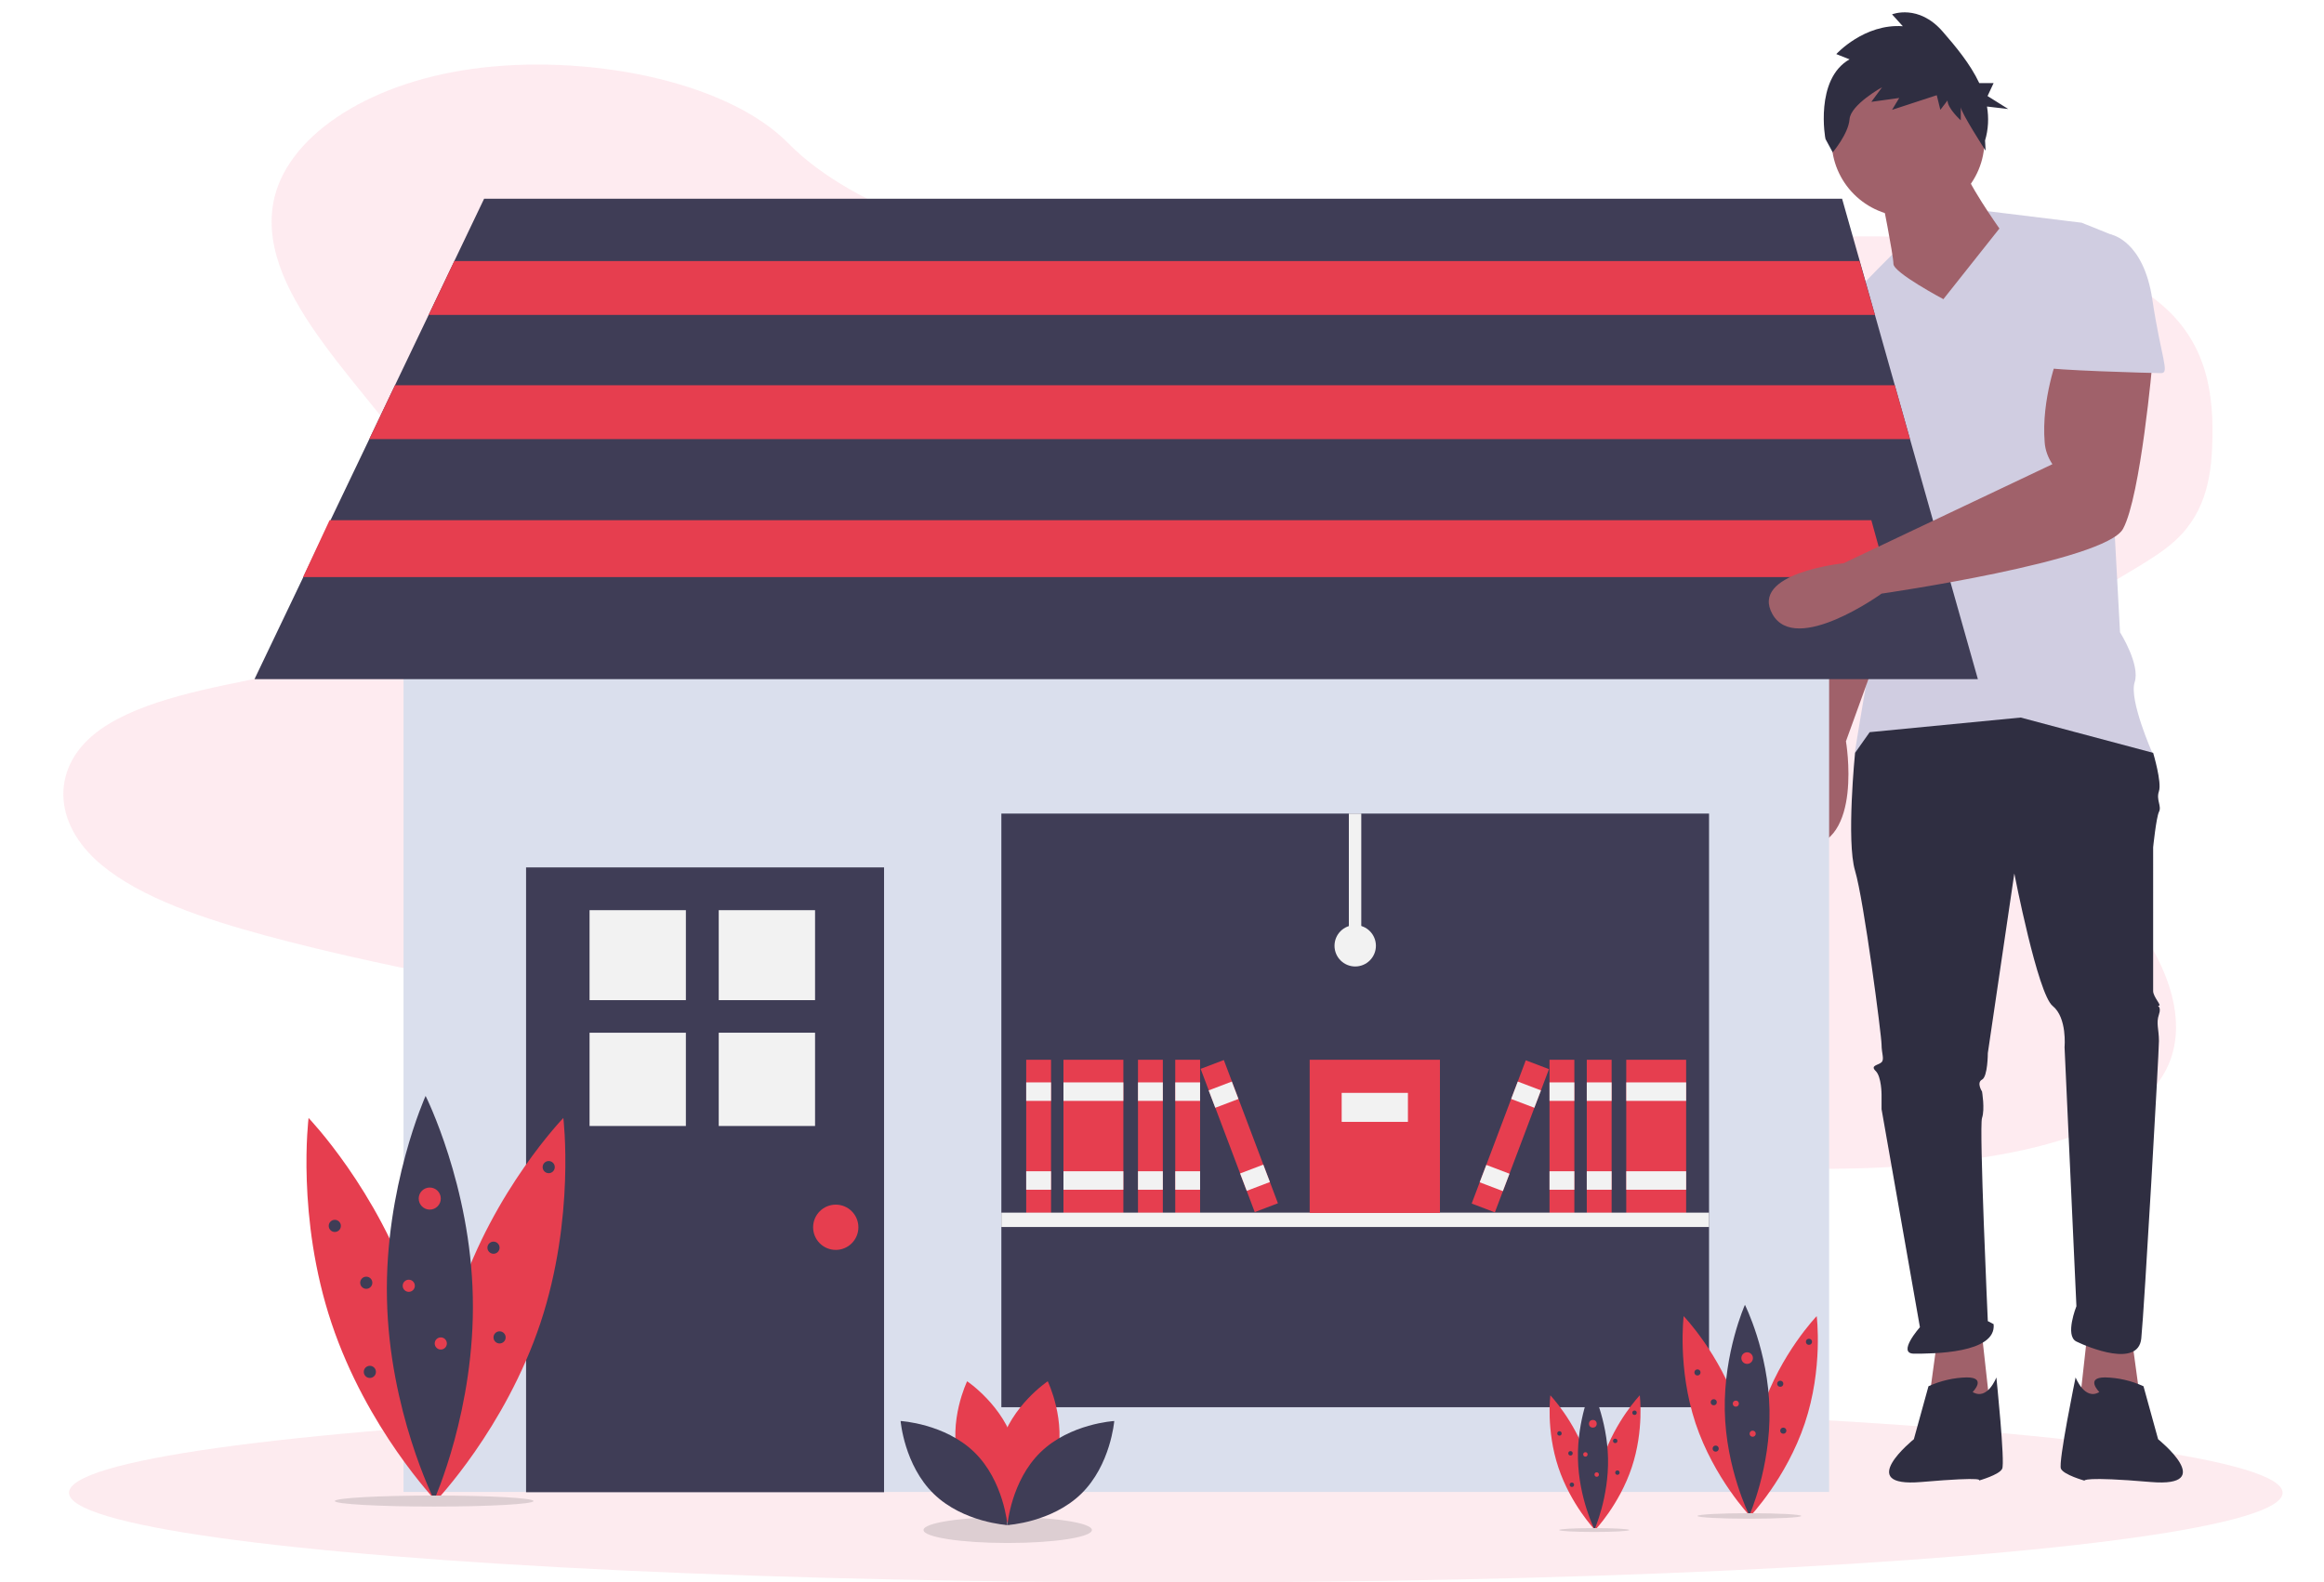 <?xml version="1.0" encoding="utf-8"?>
<!-- Generator: Adobe Illustrator 23.0.3, SVG Export Plug-In . SVG Version: 6.00 Build 0)  -->
<svg version="1.1" id="Layer_1" xmlns="http://www.w3.org/2000/svg" xmlns:xlink="http://www.w3.org/1999/xlink" x="0px" y="0px"
	 viewBox="0 0 842 573.4" style="enable-background:new 0 0 842 573.4;" xml:space="preserve">
<style type="text/css">
	.st0{opacity:0.1;fill:#F03667;enable-background:new    ;}
	.st1{fill:#D0CDE1;}
	.st2{fill:#A0616A;}
	.st3{fill:#FDEBEF;}
	.st4{fill:#DADFED;}
	.st5{fill:#3F3D56;}
	.st6{fill:#F2F2F2;}
	.st7{fill:#E63E4F;}
	.st8{fill:#2F2E41;}
	.st9{fill:#DDCED2;}
</style>
<g>
	<path class="st0" d="M400.8,97.1c-43.2-5.6-91.4-21-115-45C263,28.8,211.3,19.3,170.8,25c-38.6,5.4-67.6,25.1-71.8,48.6
		c-6,34.2,35.6,67.6,56.9,101.6c9.9,15.9,15.2,33.9,2.2,47.3c-23.6,24.4-91.4,20.4-121.7,41.8c-18.1,12.8-17.9,33.9,0.4,49.1
		c14.4,12,37.3,19.6,59.8,25.7c40.5,10.9,82.9,18.3,125,25.8c113.8,20,228,40.1,343.5,52.5c52.2,5.6,106.1,9.6,154.7,1.8
		c23.9-3.8,46.9-11,59-23.3c12.1-12.5,11.5-28.8,5.1-43.9c-6.4-15.1-18.2-29.5-27.8-44.3c-20.4-31.4-29.5-68.4,2.7-92.3
		c9.3-6.9,21.5-12.3,29.5-19.7c11.5-10.7,13.1-24.5,13.3-37.8c0.2-17.7-2.8-37.3-23.8-51.6c-21.8-14.9-56.9-19.7-88.4-20.5
		c-49.1-1.2-96.1,4.9-143.3,9.7C498.8,100.1,449.8,103.5,400.8,97.1L400.8,97.1z"/>
</g>
<path class="st1" d="M697.7,98.8c0,0-9.3-2.5-12.1-6.6c0,0-29.5,29-29.5,34.3l23.5,41.6c0,0,0,14.9,2.1,16c2.1,1.1,0,0,0,4.3
	c0,4.3-6.4,32-4.3,36.3s4.3,1.1,2.1,7.5s-7.5,40.6-7.5,40.6s19.2-6.4,47,4.3s60.8-4.3,60.8-4.3s-8.5-19.2-6.4-25.6
	c2.1-6.4-5.3-18.1-5.3-18.1l-5.3-98.2c0,0,7.5-43.8,2.1-45.9l-10.7-4.3l-34.2-4.2C720.1,76.5,711.5,97.8,697.7,98.8L697.7,98.8z"/>
<path class="st1" d="M666.7,119.1l-10.7,7.5c0,0-5.3,16,0,23.5c5.3,7.5,7.5,18.1,7.5,18.1l21.3-2.1L666.7,119.1z"/>
<path class="st2" d="M666.7,162.9c0,0,2.1,28.8,2.1,29.9s-14.9,74.7-14.9,74.7s-21.3,40.6,0,39.5c21.3-1.1,14.9-38.4,14.9-38.4
	l22.4-61.9l-9.6-43.8H666.7z"/>
<ellipse class="st3" cx="426" cy="540.9" rx="401" ry="32.5"/>
<path class="st4" d="M146.2,177.8h516.5v362.8H146.2V177.8z"/>
<path class="st5" d="M190.6,314.3h129.7v226.4H190.6V314.3z"/>
<path class="st6" d="M213.6,329.8h34.9v32.6h-34.9V329.8z"/>
<path class="st6" d="M260.4,329.8h34.9v32.6h-34.9V329.8z"/>
<path class="st6" d="M213.6,374.2h34.9V408h-34.9V374.2z"/>
<path class="st6" d="M260.4,374.2h34.9V408h-34.9V374.2z"/>
<circle class="st7" cx="302.8" cy="444.7" r="8.2"/>
<path class="st5" d="M362.8,294.8h256.4v215.1H362.8V294.8z"/>
<path class="st5" d="M716.6,246.1H92.2l41.6-87l9.3-19.5l12.2-25.5l9.3-19.5l10.8-22.6h492l6.4,22.6l5.5,19.5l7.2,25.5l5.5,19.5
	L716.6,246.1z"/>
<path class="st7" d="M371.8,384h9v55.5h-9V384z"/>
<path class="st6" d="M371.8,392.2h9v6.7h-9V392.2z"/>
<path class="st6" d="M371.8,424.4h9v6.7h-9V424.4z"/>
<path class="st7" d="M385.3,384H407v55.5h-21.7V384z"/>
<path class="st6" d="M385.3,392.2H407v6.7h-21.7V392.2z"/>
<path class="st6" d="M385.3,424.4H407v6.7h-21.7V424.4z"/>
<path class="st7" d="M412.3,384h9v55.5h-9V384z"/>
<path class="st6" d="M412.3,392.2h9v6.7h-9V392.2z"/>
<path class="st6" d="M412.3,424.4h9v6.7h-9V424.4z"/>
<path class="st7" d="M425.8,384h9v55.5h-9V384z"/>
<path class="st6" d="M425.8,392.2h9v6.7h-9V392.2z"/>
<path class="st6" d="M425.8,424.4h9v6.7h-9V424.4z"/>
<path class="st7" d="M435,387.3l8.4-3.2l19.6,51.9l-8.4,3.2L435,387.3z"/>
<path class="st6" d="M437.9,395.1l8.4-3.2l2.4,6.3l-8.4,3.2L437.9,395.1z"/>
<path class="st6" d="M449.3,425.2l8.4-3.2l2.4,6.3l-8.4,3.2L449.3,425.2z"/>
<path class="st7" d="M589.2,384h21.7v55.5h-21.7V384z"/>
<path class="st6" d="M589.2,392.2h21.7v6.7h-21.7V392.2z"/>
<path class="st6" d="M589.2,424.4h21.7v6.7h-21.7V424.4z"/>
<path class="st7" d="M574.9,384h9v55.5h-9V384z"/>
<path class="st6" d="M574.9,392.2h9v6.7h-9V392.2z"/>
<path class="st6" d="M574.9,424.4h9v6.7h-9V424.4z"/>
<path class="st7" d="M561.4,384h9v55.5h-9V384z"/>
<path class="st6" d="M561.4,392.2h9v6.7h-9V392.2z"/>
<path class="st6" d="M561.4,424.4h9v6.7h-9V424.4z"/>
<path class="st7" d="M533.2,436.1l19.6-51.9l8.4,3.2l-19.6,51.9L533.2,436.1z"/>
<path class="st6" d="M547.5,398.2l2.4-6.3l8.4,3.2l-2.4,6.3L547.5,398.2z"/>
<path class="st6" d="M536.1,428.4l2.4-6.3l8.4,3.2l-2.4,6.3L536.1,428.4z"/>
<path class="st6" d="M362.8,439.4h256.4v5.2H362.8V439.4z"/>
<path class="st7" d="M474.5,384h47.2v55.5h-47.2V384z"/>
<path class="st6" d="M486.1,396h24v10.5h-24V396z"/>
<path class="st6" d="M488.7,294.8h4.5v48h-4.5V294.8z"/>
<circle class="st6" cx="491" cy="342.7" r="7.5"/>
<path class="st7" d="M679.3,114.1h-524l9.3-19.5h509.1L679.3,114.1z"/>
<path class="st7" d="M692,159.1H133.8l9.3-19.5h543.4L692,159.1z"/>
<path class="st7" d="M683.7,209.1H109.8l9.6-20.6H678L683.7,209.1z"/>
<path class="st2" d="M772.4,485.2l3.2,23.5l-22.4,2.1l3.2-28.8L772.4,485.2z"/>
<path class="st2" d="M701.9,485.2l-3.2,23.5l22.4,2.1l-3.2-28.8L701.9,485.2z"/>
<path class="st8" d="M677.4,265.3l-5.3,7.5c0,0-3.2,32,0,42.7c3.2,10.7,9.6,59.8,9.6,63s1.1,5.3,0,6.4c-1.1,1.1-4.3,1.1-2.1,3.2
	c2.1,2.1,2.1,8.5,2.1,8.5v5.3l13.9,79c0,0-8.5,9.6-2.1,9.6s29.9,0,28.8-10.7l-2.1-1.1c0,0-3.2-70.4-2.1-73.6c1.1-3.2,0-9.6,0-9.6
	s-2.1-3.2,0-4.3c2.1-1.1,2.1-9.6,2.1-9.6l9.6-65.1c0,0,8.5,43.8,13.9,48c5.3,4.3,4.3,14.9,4.3,14.9l4.3,93.9c0,0-4.3,10.7,0,12.8
	c4.3,2.1,22.4,9.6,23.5-1.1s6.4-103.5,6.4-107.8s-1.1-6.4,0-9.6c1.1-3.2-1.1-3.2,0-3.2c1.1,0-2.1-3.2-2.1-5.3V307
	c0,0,1.1-10.7,2.1-12.8c1.1-2.1-1.1-4.3,0-7.5c1.1-3.2-2.1-13.9-2.1-13.9l-48-12.8L677.4,265.3z M714.7,504.4c0,0,5.3-5.3-2.1-5.3
	c-4.8,0.1-9.5,1.2-13.9,3.2l-5.3,19.2c0,0-21.9,17.6,2.7,15.5c24.5-2.1,20.8-0.5,20.8-0.5s7.5-2.1,8.5-4.3
	c1.1-2.1-2.1-33.1-2.1-33.1S720.1,507.6,714.7,504.4L714.7,504.4z M760.6,504.4c0,0-5.3-5.3,2.1-5.3c4.8,0.1,9.5,1.2,13.9,3.2
	l5.3,19.2c0,0,21.9,17.6-2.7,15.5c-24.5-2.1-24-0.5-24-0.5s-7.5-2.1-8.5-4.3c-1.1-2.1,5.3-33.1,5.3-33.1S755.3,507.6,760.6,504.4
	L760.6,504.4z"/>
<circle class="st2" cx="691.3" cy="50.8" r="27.7"/>
<path class="st2" d="M681.7,71.1c0,0,4.3,21.3,4.3,24.5c0,3.2,18.1,12.8,18.1,12.8l20.3-25.6c0,0-12.8-18.1-12.8-22.4L681.7,71.1z"
	/>
<path class="st8" d="M670.1,21.5l-4.8-1.9c0,0,10.1-11.1,24.1-10.1l-3.9-4.3c0,0,9.6-3.9,18.4,6.3c4.6,5.3,9.9,11.6,13.2,18.6h5.2
	l-2.2,4.7l7.5,4.7l-7.7-0.9c0.7,4.1,0.5,8.3-0.7,12.3l0.2,3.7c0,0-9-13.9-9-15.8v4.8c0,0-4.8-4.3-4.8-7.2l-2.6,3.4l-1.3-5.3
	l-16.2,5.3l2.6-4.3L678,36.9l3.9-5.3c0,0-11.4,6.3-11.8,11.6c-0.4,5.3-6.1,12-6.1,12l-2.6-4.8C661.3,50.4,657.4,28.7,670.1,21.5
	L670.1,21.5z"/>
<path class="st2" d="M745.7,128.7c0,0-6.2,15.9-4.9,31.6c0.2,2.8,1.2,5.5,2.8,7.9l-75.7,35.9c0,0-34.2,3.5-25.7,18.5
	c8.5,14.9,39.5-7.5,39.5-7.5s81.1-11.7,87.5-23.5s10.7-60.8,10.7-60.8L745.7,128.7z"/>
<path class="st1" d="M748.9,85h16c0,0,11.7,2.1,14.9,23.5c3.2,21.3,6.4,26.7,3.2,26.7c-3.2,0-41.6-1.1-41.6-2.1
	C741.4,131.9,748.9,85,748.9,85L748.9,85z"/>
<g>
	<path class="st7" d="M149.7,469.6c12.7,38.3,8.3,74.3,8.3,74.3s-25.1-26.2-37.9-64.5s-8.3-74.3-8.3-74.3S136.9,431.2,149.7,469.6z"
		/>
	<path class="st7" d="M166.2,469.6c-12.7,38.3-8.3,74.3-8.3,74.3s25.1-26.2,37.9-64.5c12.7-38.3,8.3-74.3,8.3-74.3
		S178.9,431.2,166.2,469.6z"/>
	<path class="st5" d="M171.3,470c0.9,40.4-14,73.5-14,73.5S141,511,140.2,470.6c-0.9-40.4,14-73.5,14-73.5S170.5,429.6,171.3,470z"
		/>
	<ellipse class="st9" cx="157.3" cy="543.9" rx="36" ry="2"/>
	<circle class="st7" cx="155.7" cy="434.3" r="4"/>
	<circle class="st7" cx="148.1" cy="465.9" r="2.2"/>
	<circle class="st5" cx="121.3" cy="444.2" r="2.2"/>
	<circle class="st5" cx="198.8" cy="422.9" r="2.2"/>
	<circle class="st5" cx="132.7" cy="464.8" r="2.2"/>
	<circle class="st5" cx="178.8" cy="452.1" r="2.2"/>
	<circle class="st5" cx="134" cy="497.1" r="2.2"/>
	<circle class="st5" cx="181" cy="484.6" r="2.2"/>
	<circle class="st7" cx="159.7" cy="486.8" r="2.2"/>
</g>
<g>
	<path class="st7" d="M629.8,510.6c6.6,20,4.3,38.8,4.3,38.8s-13.1-13.7-19.8-33.7c-6.6-20-4.3-38.8-4.3-38.8
		S623.1,490.5,629.8,510.6z"/>
	<path class="st7" d="M638.4,510.6c-6.6,20-4.3,38.8-4.3,38.8s13.1-13.7,19.8-33.7s4.3-38.8,4.3-38.8S645.1,490.5,638.4,510.6z"/>
	<path class="st5" d="M641.1,510.8c0.4,21.1-7.3,38.3-7.3,38.3s-8.5-16.9-8.9-38c-0.4-21.1,7.3-38.3,7.3-38.3
		S640.7,489.7,641.1,510.8z"/>
	<ellipse class="st9" cx="633.8" cy="549.3" rx="18.8" ry="1"/>
	<circle class="st7" cx="633" cy="492.1" r="2.1"/>
	<circle class="st7" cx="628.9" cy="508.6" r="1.1"/>
	<circle class="st5" cx="615" cy="497.3" r="1.1"/>
	<circle class="st5" cx="655.4" cy="486.2" r="1.1"/>
	<circle class="st5" cx="620.9" cy="508.1" r="1.1"/>
	<circle class="st5" cx="645" cy="501.4" r="1.1"/>
	<circle class="st5" cx="621.6" cy="524.9" r="1.1"/>
	<circle class="st5" cx="646.1" cy="518.4" r="1.1"/>
	<circle class="st7" cx="635" cy="519.5" r="1.1"/>
</g>
<g>
	<path class="st7" d="M575,528.3c4.5,13.5,2.9,26.1,2.9,26.1s-8.8-9.2-13.3-22.7c-4.5-13.5-2.9-26.1-2.9-26.1S570.5,514.8,575,528.3
		z"/>
	<path class="st7" d="M580.8,528.3c-4.5,13.5-2.9,26.1-2.9,26.1s8.8-9.2,13.3-22.7c4.5-13.5,2.9-26.1,2.9-26.1
		S585.3,514.8,580.8,528.3z"/>
	<path class="st5" d="M582.6,528.4c0.3,14.2-4.9,25.8-4.9,25.8s-5.7-11.4-6-25.6s4.9-25.8,4.9-25.8S582.3,514.2,582.6,528.4z"/>
	<ellipse class="st9" cx="577.6" cy="554.4" rx="12.7" ry="0.7"/>
	<circle class="st7" cx="577.1" cy="515.9" r="1.4"/>
	<circle class="st7" cx="574.4" cy="527" r="0.8"/>
	<circle class="st5" cx="565" cy="519.4" r="0.8"/>
	<circle class="st5" cx="592.2" cy="511.9" r="0.8"/>
	<circle class="st5" cx="569" cy="526.6" r="0.8"/>
	<circle class="st5" cx="585.2" cy="522.1" r="0.8"/>
	<circle class="st5" cx="569.5" cy="538" r="0.8"/>
	<circle class="st5" cx="586" cy="533.6" r="0.8"/>
	<circle class="st7" cx="578.5" cy="534.3" r="0.8"/>
</g>
<g>
	<ellipse class="st9" cx="365.1" cy="554.4" rx="30.5" ry="4.7"/>
	<path class="st7" d="M382.7,529.3c-3.9,14.4-17.2,23.3-17.2,23.3s-7-14.4-3.1-28.8s17.2-23.3,17.2-23.3S386.6,514.9,382.7,529.3z"
		/>
	<path class="st7" d="M347.3,529.3c3.9,14.4,17.2,23.3,17.2,23.3s7-14.4,3.1-28.8s-17.2-23.3-17.2-23.3S343.4,514.9,347.3,529.3z"/>
	<path class="st5" d="M353,526.2c10.7,10.4,12,26.4,12,26.4s-16-0.9-26.7-11.3s-12-26.4-12-26.4S342.3,515.8,353,526.2z"/>
	<path class="st5" d="M377,526.2c-10.7,10.4-12,26.4-12,26.4s16-0.9,26.7-11.3c10.7-10.4,12-26.4,12-26.4S387.7,515.8,377,526.2z"/>
</g>
</svg>
